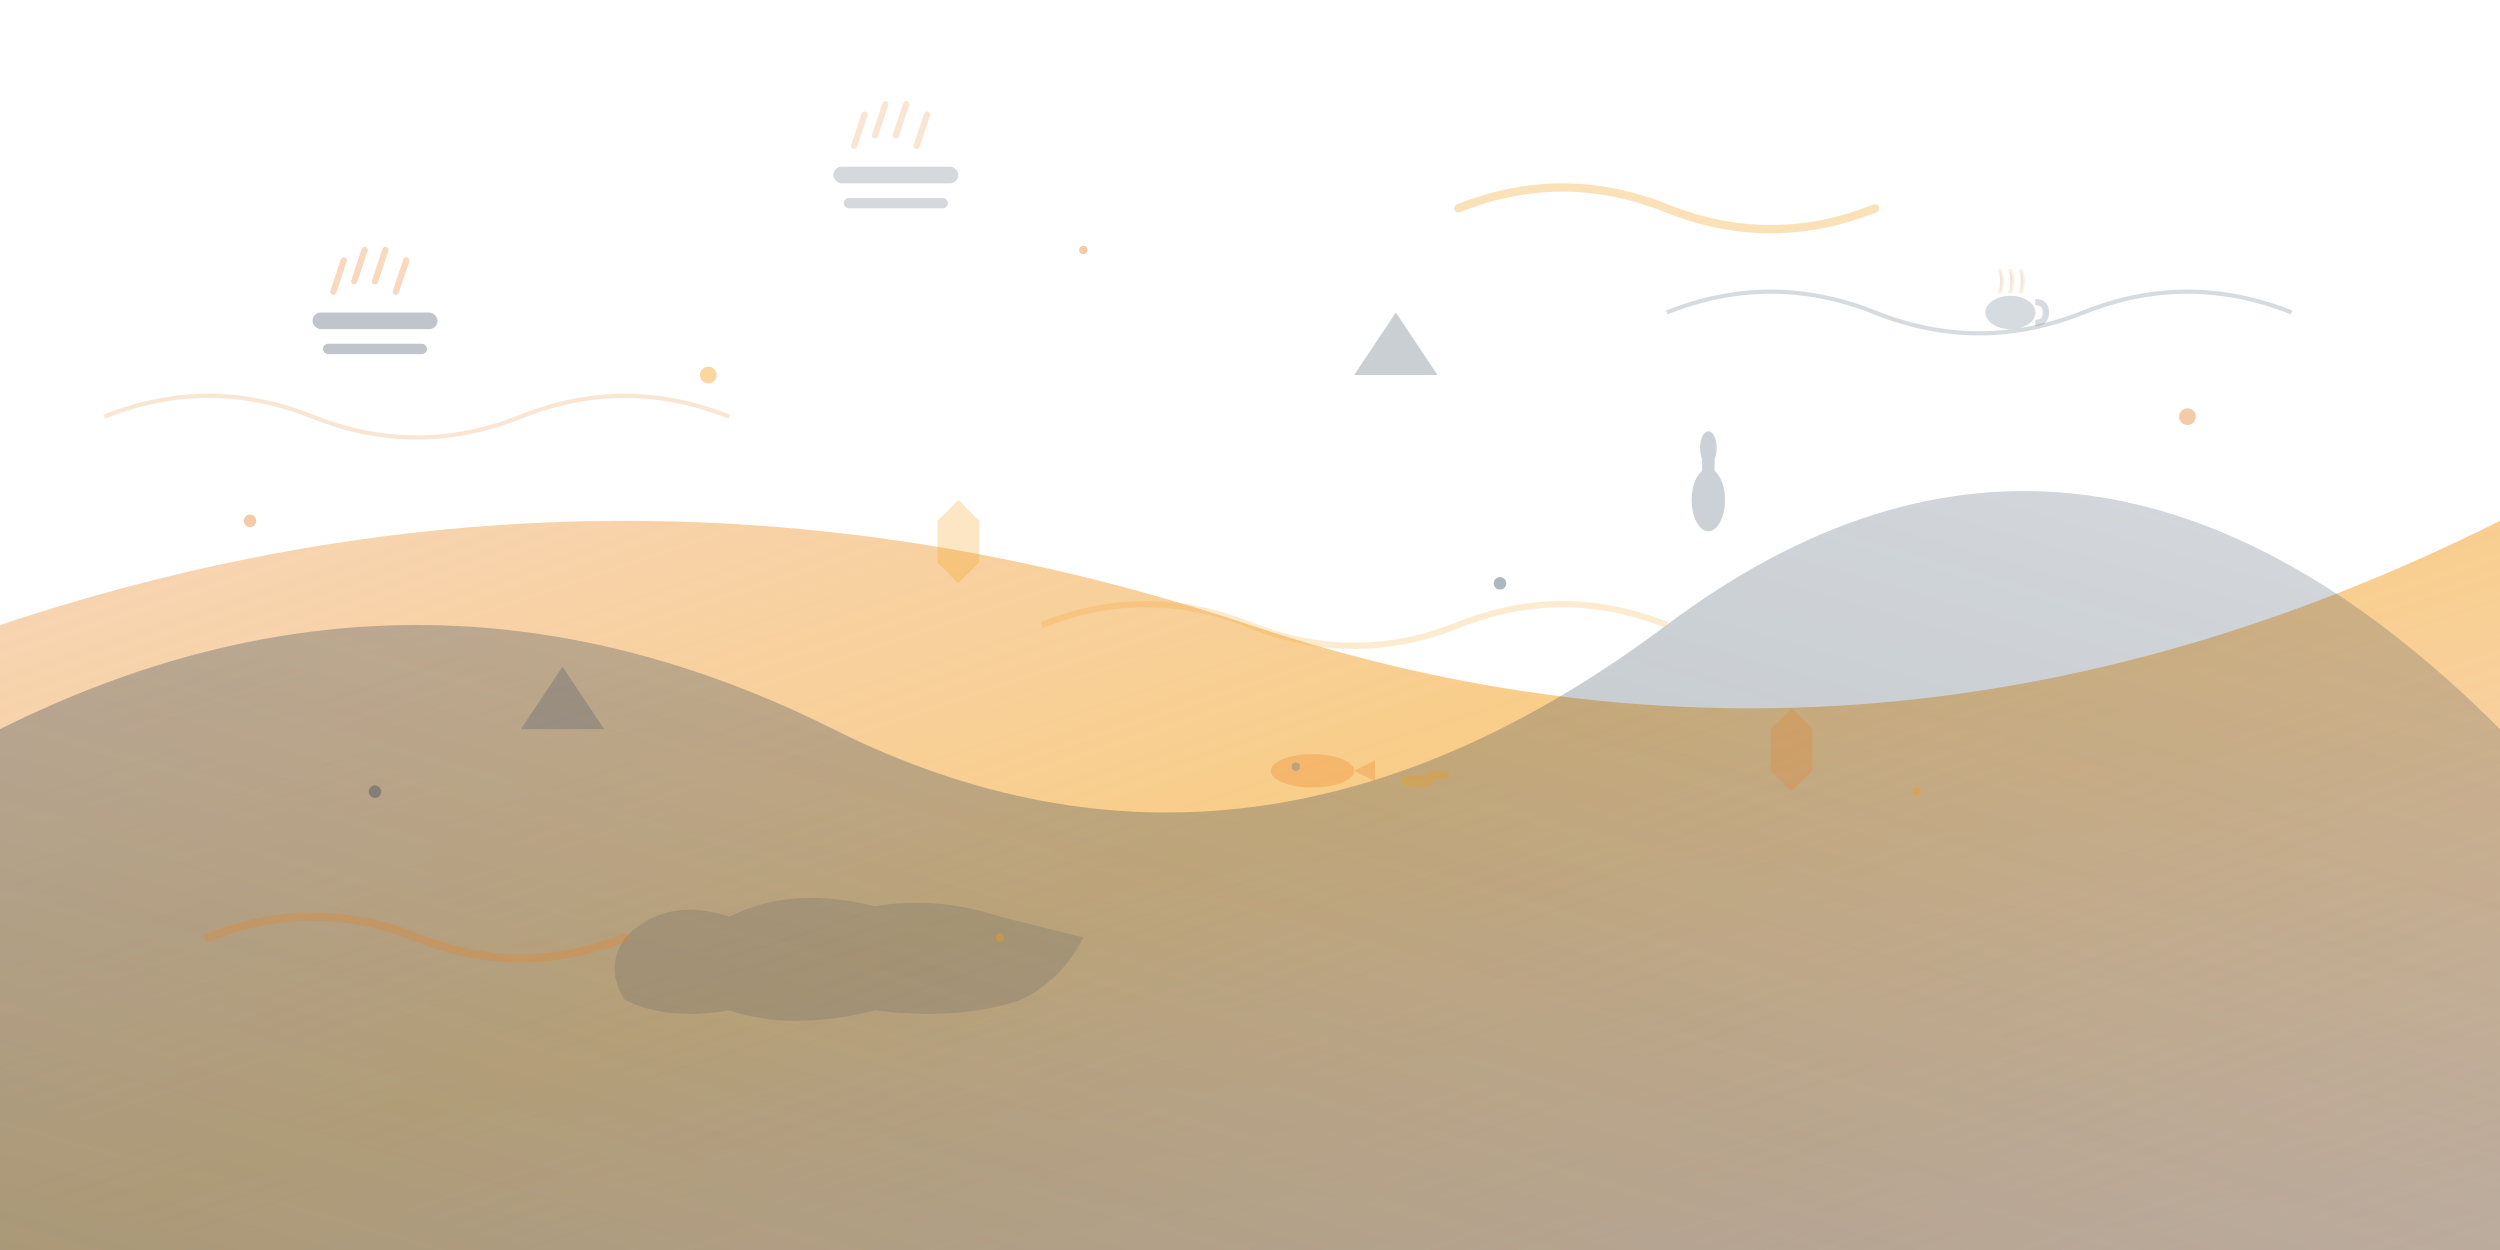<svg xmlns="http://www.w3.org/2000/svg" viewBox="0 0 1200 600" width="1200" height="600">
  <defs>
    <linearGradient id="bgGradient1" x1="0%" y1="0%" x2="100%" y2="100%">
      <stop offset="0%" style="stop-color:#e67e22;stop-opacity:0.3" />
      <stop offset="50%" style="stop-color:#f39c12;stop-opacity:0.5" />
      <stop offset="100%" style="stop-color:#e67e22;stop-opacity:0.3" />
    </linearGradient>
    <linearGradient id="bgGradient2" x1="100%" y1="0%" x2="0%" y2="100%">
      <stop offset="0%" style="stop-color:#2c3e50;stop-opacity:0.2" />
      <stop offset="100%" style="stop-color:#34495e;stop-opacity:0.4" />
    </linearGradient>
  </defs>
  
  <!-- Abstract background waves -->
  <path d="M0,300 Q300,200 600,300 T1200,250 L1200,600 L0,600 Z" fill="url(#bgGradient1)"/>
  <path d="M0,350 Q200,250 400,350 T800,300 T1200,350 L1200,600 L0,600 Z" fill="url(#bgGradient2)"/>
  
  <!-- Australian culinary themed shapes -->
  <!-- Barbecue grills scattered -->
  <g opacity="0.3">
    <rect x="150" y="150" width="60" height="8" fill="#2c3e50" rx="4"/>
    <rect x="155" y="165" width="50" height="5" fill="#2c3e50" rx="2.5"/>
    <!-- Flames -->
    <path d="M160 140 L165 125 M170 135 L175 120 M180 135 L185 120 M190 140 L195 125" 
          stroke="#e67e22" stroke-width="3" stroke-linecap="round"/>
  </g>
  
  <g opacity="0.2" transform="translate(400, 80)">
    <rect x="0" y="0" width="60" height="8" fill="#2c3e50" rx="4"/>
    <rect x="5" y="15" width="50" height="5" fill="#2c3e50" rx="2.5"/>
    <path d="M10 -10 L15 -25 M20 -15 L25 -30 M30 -15 L35 -30 M40 -10 L45 -25" 
          stroke="#e67e22" stroke-width="3" stroke-linecap="round"/>
  </g>
  
  <!-- Wine bottles and glasses -->
  <g opacity="0.25" transform="translate(800, 200)">
    <ellipse cx="20" cy="40" rx="8" ry="15" fill="#34495e"/>
    <rect x="17" y="15" width="6" height="30" fill="#34495e"/>
    <ellipse cx="20" cy="15" rx="4" ry="8" fill="#34495e"/>
  </g>
  
  <!-- Seafood elements -->
  <g opacity="0.3" transform="translate(600, 350)">
    <!-- Stylized fish -->
    <ellipse cx="30" cy="20" rx="20" ry="8" fill="#e67e22"/>
    <path d="M50 20 L60 15 L60 25 Z" fill="#e67e22"/>
    <circle cx="22" cy="18" r="2" fill="#2c3e50"/>
    
    <!-- Prawns/shrimp -->
    <ellipse cx="80" cy="25" rx="8" ry="3" fill="#f39c12"/>
    <ellipse cx="90" cy="22" rx="6" ry="2" fill="#f39c12"/>
  </g>
  
  <!-- Coffee cups -->
  <g opacity="0.2" transform="translate(950, 120)">
    <ellipse cx="15" cy="30" rx="12" ry="8" fill="#34495e"/>
    <path d="M27 25 Q32 25 32 30 Q32 35 27 35" stroke="#34495e" stroke-width="3" fill="none"/>
    <!-- Steam -->
    <path d="M10 20 Q12 15 10 10 M15 20 Q17 15 15 10 M20 20 Q22 15 20 10" 
          stroke="#e67e22" stroke-width="2" stroke-linecap="round" opacity="0.6"/>
  </g>
  
  <!-- Australian map outline (very abstract) -->
  <g opacity="0.15" transform="translate(300, 400)">
    <path d="M0,50 Q20,30 50,40 Q80,25 120,35 Q150,30 180,40 Q200,45 220,50 Q210,70 190,80 Q160,90 120,85 Q80,95 50,85 Q20,90 0,80 Q-10,65 0,50" 
          fill="#2c3e50"/>
  </g>
  
  <!-- Boomerang shapes -->
  <g opacity="0.3">
    <path d="M100,450 Q150,430 200,450 Q250,470 300,450" 
          stroke="#e67e22" stroke-width="4" fill="none" stroke-linecap="round"/>
    <path d="M700,100 Q750,80 800,100 Q850,120 900,100" 
          stroke="#f39c12" stroke-width="4" fill="none" stroke-linecap="round"/>
  </g>
  
  <!-- Spice/ingredient dots -->
  <g opacity="0.4">
    <circle cx="120" cy="250" r="3" fill="#e67e22"/>
    <circle cx="340" cy="180" r="4" fill="#f39c12"/>
    <circle cx="520" cy="120" r="2" fill="#e67e22"/>
    <circle cx="720" cy="280" r="3" fill="#34495e"/>
    <circle cx="920" cy="380" r="2" fill="#f39c12"/>
    <circle cx="1050" cy="200" r="4" fill="#e67e22"/>
    <circle cx="180" cy="380" r="3" fill="#34495e"/>
    <circle cx="480" cy="450" r="2" fill="#f39c12"/>
  </g>
  
  <!-- Abstract flowing lines representing food aromas -->
  <g opacity="0.2">
    <path d="M50,200 Q100,180 150,200 Q200,220 250,200 Q300,180 350,200" 
          stroke="#e67e22" stroke-width="2" fill="none"/>
    <path d="M500,300 Q550,280 600,300 Q650,320 700,300 Q750,280 800,300" 
          stroke="#f39c12" stroke-width="3" fill="none"/>
    <path d="M800,150 Q850,130 900,150 Q950,170 1000,150 Q1050,130 1100,150" 
          stroke="#34495e" stroke-width="2" fill="none"/>
  </g>
  
  <!-- Food-related geometric patterns -->
  <g opacity="0.25">
    <!-- Hexagons (representing honeycomb/natural patterns) -->
    <polygon points="450,250 460,240 470,250 470,270 460,280 450,270" fill="#f39c12"/>
    <polygon points="850,350 860,340 870,350 870,370 860,380 850,370" fill="#e67e22"/>
    
    <!-- Triangles (representing mountain/natural elements) -->
    <polygon points="250,350 270,320 290,350" fill="#34495e"/>
    <polygon points="650,180 670,150 690,180" fill="#2c3e50"/>
  </g>
</svg>
